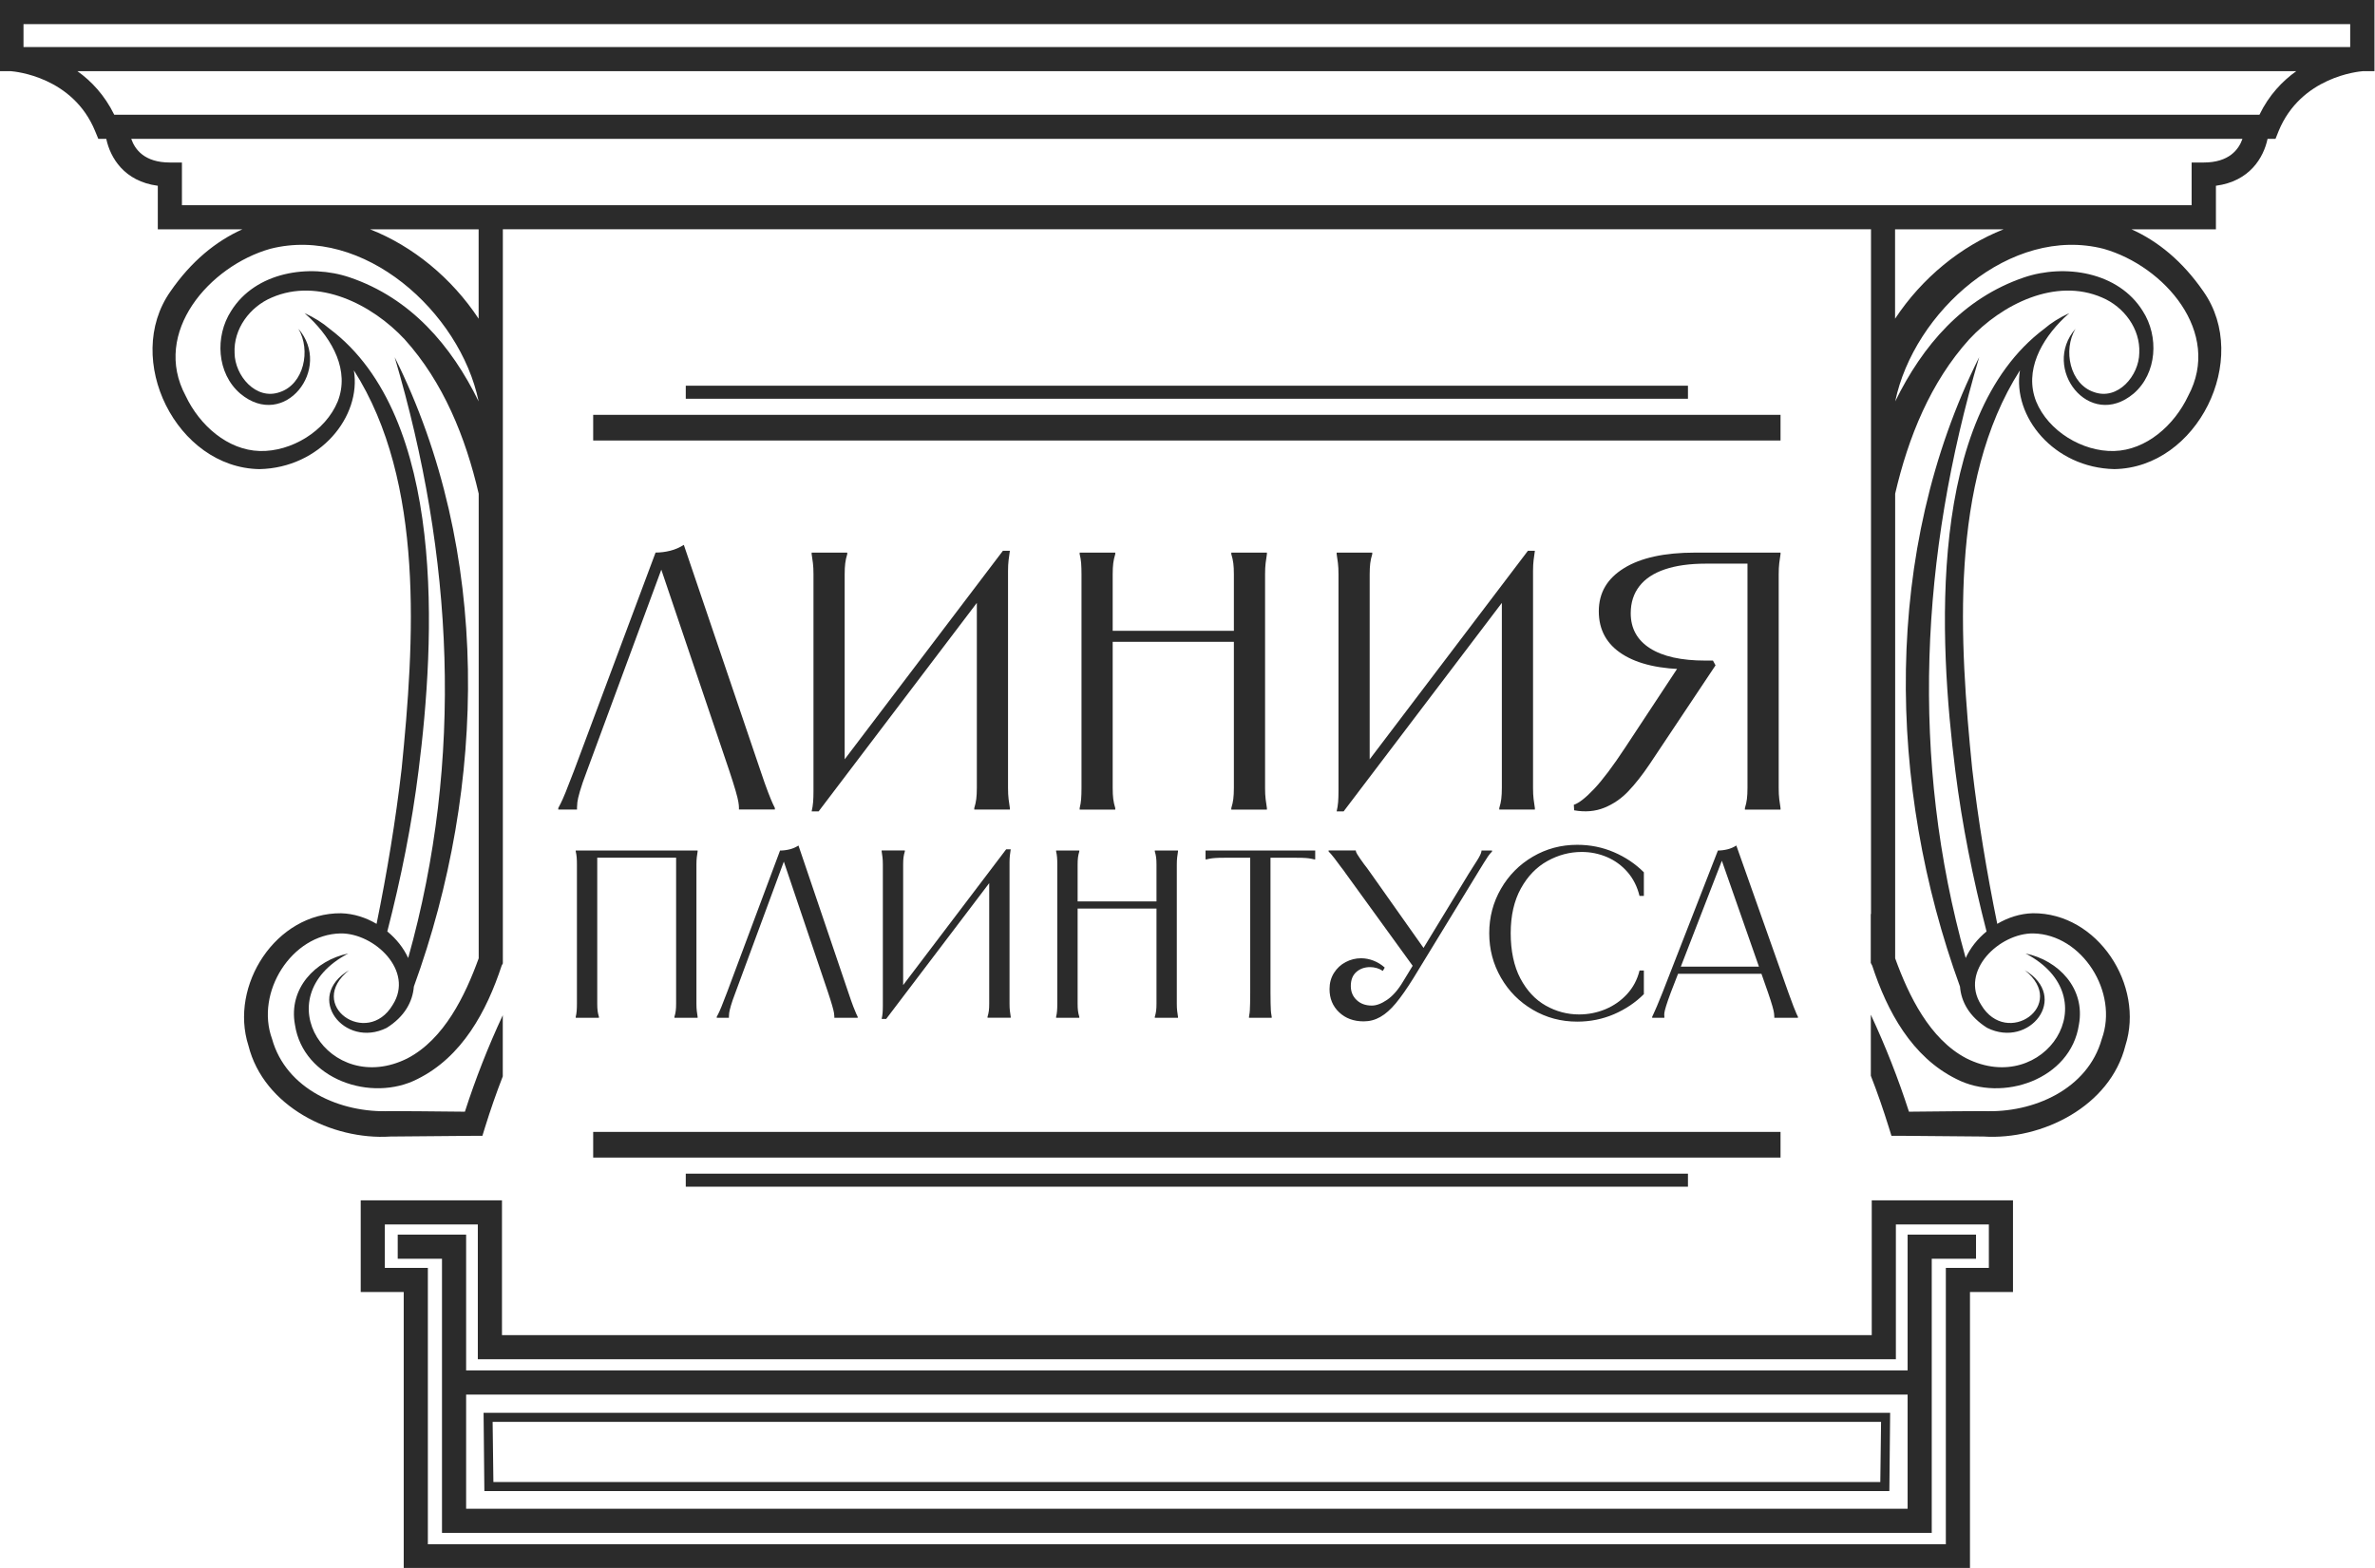 <?xml version="1.0" encoding="UTF-8"?> <svg xmlns="http://www.w3.org/2000/svg" width="1060" height="700" viewBox="0 0 1060 700" fill="none"><g clip-path="url(#clip0_81_2)"><path d="M835.39 535.87V596.05H224.04V535.87H160.99V576.82H180.19V700.19H879.23V576.82H898.43V535.87H835.38H835.39ZM887.66 566.05H868.46V689.42H190.96V566.05H171.76V546.64H213.26V606.82H846.16V546.64H887.66V566.05Z" fill="#2B2B2B"></path><path d="M529.87 611.83H208.04V551.19H177.51V561.96H197.27V684.34H862.17V561.96H881.93V551.19H851.4V611.83H529.88H529.87ZM851.39 673.57H208.04V622.6H851.4V673.57H851.39Z" fill="#2B2B2B"></path><path d="M529.56 630.75H215.83L216.18 665.67H843.25L843.6 630.75H529.56ZM839.55 634.79L839.21 661.63H220.21L219.87 634.79H839.55Z" fill="#2B2B2B"></path><path d="M-0.28 0.01V31.78H4.89C6.77 31.94 32.57 34.26 42.48 58.6L43.88 61.99H47.43C49.21 70.39 55.4 80.95 70.43 82.94V102.38H108.18C96.39 107.66 85.35 116.65 76.03 130.17C54.81 160.38 78.72 208.85 115.83 209.44C142.86 208.85 161.39 185.96 157.94 165.33C189.77 215.2 184.87 287.09 179.27 343.1C176.58 366.36 172.75 389.47 168.07 412.46C163.33 409.66 157.95 407.88 152.24 407.72C123.16 407.45 102.26 439.98 110.88 466.8C117.67 493.94 148.15 509.07 174.21 507.4L211.15 507.08H215.3L216.48 503.26C218.85 495.61 221.49 488.02 224.4 480.53V453.23C217.88 467.23 212.23 481.61 207.49 496.31C198.07 496.2 174.37 495.99 174.21 496.04C151.91 497.01 127.68 486.24 121.43 463.84C113.84 443.05 130.15 417.15 152.02 416.72C167.05 416.56 184.98 433.41 175.28 448.6C163.86 467.88 136.24 448.76 155.79 433.14C135.6 445.15 153.69 468.31 172.59 458.88C180.56 453.87 184.17 447.25 184.71 440.46C217.34 350.8 219.28 245.89 176.15 159.46C202.38 248.26 207.12 338.68 182.18 427.7C180.13 423.23 176.9 419.14 172.86 415.85C178.95 392.21 183.79 368.24 186.81 344.01C194.13 286.23 199.63 186.28 147.12 146.8C144.05 144.16 140.33 141.79 135.92 139.8C136.67 140.5 137.43 141.2 138.24 141.9C148.42 151.7 156.12 165.49 150.73 179.22C145.29 192.52 130 201.73 115.94 201.35C101.62 200.97 89.07 189.88 82.87 176.74C67.63 148.36 93.53 118.79 120.57 111.09C162.14 100.43 205.33 139.2 213.63 179.21C201.41 154.22 183.31 133.11 156.12 123.85C138.03 117.71 114.01 121.32 103.13 138.88C95.86 150.19 96.72 166.67 107.22 175.71C127.04 192.3 148.52 164.4 133.18 146.79C138.83 156.32 135.66 171.51 124.89 175.06C114.23 178.88 104.8 167.68 104.7 157.61C104.16 146.84 111.49 136.98 121.29 132.84C142.08 123.79 166.04 135.86 180.58 151.47C197.87 170.64 207.78 195.14 213.65 220.4V427.84C207.62 444.48 198.25 463.92 181.88 472.48C147.09 489.98 117.74 445.39 155.44 425.68C140.63 428.75 128.68 441.4 131.64 457.45C135.3 481.9 165.73 492.29 186.3 481.74C206.23 471.88 217.21 451.47 223.89 431.12C224.05 430.8 224.21 430.47 224.43 430.1V102.35H835.06V408.12C835.01 408.07 835.01 408.01 834.95 407.96V429.88C835.17 430.31 835.38 430.69 835.6 431.12C842.28 451.48 853.26 471.89 873.19 481.74C893.76 492.3 924.19 481.9 927.85 457.45C930.81 441.4 918.86 428.75 904.05 425.68C941.75 445.39 912.4 489.98 877.61 472.48C861.24 463.92 851.87 444.48 845.84 427.84V220.4C851.71 195.14 861.62 170.64 878.91 151.47C893.45 135.85 917.41 123.79 938.2 132.84C948 136.99 955.33 146.84 954.79 157.61C954.68 167.68 945.26 178.88 934.6 175.06C923.83 171.51 920.65 156.32 926.31 146.79C910.96 164.4 932.45 192.3 952.27 175.71C962.77 166.66 963.63 150.18 956.36 138.88C945.48 121.32 921.46 117.72 903.37 123.85C876.17 133.11 858.08 154.22 845.86 179.21C854.15 139.2 897.34 100.42 938.92 111.09C965.95 118.79 991.86 148.36 976.62 176.74C970.43 189.88 957.88 200.97 943.55 201.35C929.49 201.73 914.2 192.52 908.76 179.22C903.37 165.49 911.08 151.7 921.25 141.9C922.06 141.2 922.76 140.5 923.57 139.8C919.15 141.79 915.44 144.16 912.37 146.8C859.86 186.27 865.36 286.22 872.68 344.01C875.7 368.24 880.54 392.21 886.63 415.85C882.59 419.13 879.36 423.23 877.31 427.7C852.38 338.68 857.12 248.26 883.34 159.46C840.2 245.89 842.14 350.8 874.78 440.46C875.32 447.25 878.93 453.87 886.9 458.88C905.8 468.3 923.9 445.15 903.7 433.14C923.25 448.76 895.62 467.87 884.21 448.6C874.52 433.41 892.45 416.56 907.47 416.72C929.33 417.15 945.65 443.05 938.06 463.84C931.81 486.24 907.58 497.01 885.28 496.04C885.12 495.99 861.42 496.2 852 496.31C847.21 481.5 841.55 467.07 834.98 453.01V480.26C837.94 487.8 840.58 495.5 843 503.25L844.18 507.07H848.33L885.27 507.39C911.33 509.06 941.82 493.93 948.6 466.79C957.22 439.97 936.32 407.44 907.24 407.71C901.53 407.87 896.15 409.65 891.41 412.45C886.72 389.45 882.9 366.35 880.21 343.09C874.61 287.08 869.71 215.19 901.54 165.32C898.09 185.95 916.62 208.83 943.65 209.43C980.75 208.84 1004.66 160.37 983.45 130.16C974.13 116.64 963.09 107.65 951.3 102.37H989V82.93C1004.08 80.94 1010.27 70.38 1012.05 61.98H1015.6L1016.95 58.59C1026.91 34.25 1052.71 31.93 1054.59 31.77H1059.76V0H-0.28V0.01ZM213.62 142.29C201.61 124.09 184.22 109.87 165.21 102.39H213.62V142.29ZM845.8 142.29V102.39H894.21C875.2 109.88 857.81 124.09 845.8 142.29ZM983.55 72.55H978.16V91.61H81.2V72.55H75.81C64.45 72.55 60.19 66.68 58.58 61.99H1000.84C999.22 66.68 994.92 72.55 983.55 72.55ZM1008.43 51.22H50.99C46.68 42.44 40.76 36.2 34.56 31.78H1024.85C1018.66 36.2 1012.68 42.44 1008.43 51.22ZM1048.93 21.01H10.49V10.78H1048.93V21.01Z" fill="#2B2B2B"></path><path d="M329.8 361.42V360.44C329.8 359.89 329.72 359.1 329.55 358.06C329.39 357.02 328.98 355.36 328.32 353.06C327.66 350.77 326.73 347.82 325.53 344.21L293.74 250.15H296.69L261.95 344.21C260.53 347.92 259.49 350.93 258.84 353.22C258.18 355.51 257.8 357.15 257.69 358.14C257.58 359.12 257.53 359.89 257.53 360.43V361.41H249.17V360.75C249.39 360.31 249.74 359.63 250.23 358.7C250.72 357.77 251.46 356.11 252.44 353.7C253.42 351.3 254.68 348.07 256.21 344.03L292.59 246.69C294.77 246.69 296.96 246.42 299.14 245.87C301.32 245.32 303.34 244.45 305.2 243.25L339.45 344.19C340.76 348.12 341.88 351.29 342.81 353.69C343.74 356.09 344.42 357.76 344.86 358.69C345.3 359.62 345.62 360.3 345.84 360.74V361.4H329.78L329.8 361.42Z" fill="#2B2B2B"></path><path d="M378.14 246.71V247.37C377.7 248.79 377.4 250.16 377.24 251.47C377.08 252.78 376.99 254.42 376.99 256.39V345.04H372.4L447.61 245.9H450.72C450.5 247.32 450.31 248.71 450.15 250.08C449.99 251.45 449.9 253.06 449.9 254.91V351.75C449.9 353.72 449.98 355.38 450.15 356.75C450.31 358.12 450.5 359.45 450.72 360.77V361.43H434.83V360.77C435.27 359.35 435.57 357.98 435.73 356.67C435.89 355.36 435.98 353.72 435.98 351.75V263.1H440.57L365.36 362.24H362.25C362.58 360.82 362.8 359.43 362.91 358.06C363.02 356.69 363.07 355.08 363.07 353.23V256.38C363.07 254.41 362.99 252.75 362.82 251.38C362.66 250.02 362.46 248.68 362.25 247.36V246.7H378.14V246.71Z" fill="#2B2B2B"></path><path d="M497.76 246.71V247.37C497.32 248.79 497.02 250.16 496.86 251.47C496.7 252.78 496.61 254.42 496.61 256.39V351.76C496.61 353.73 496.69 355.36 496.86 356.68C497.03 358 497.32 359.36 497.76 360.78V361.44H481.87V360.78C482.2 359.47 482.42 358.13 482.53 356.76C482.64 355.4 482.69 353.73 482.69 351.76V256.39C482.69 254.42 482.63 252.76 482.53 251.39C482.42 250.03 482.2 248.69 481.87 247.37V246.71H497.76ZM552.33 281.61V286.53H494.98V281.61H552.33ZM565.44 246.71V247.37C565.22 248.68 565.03 250.02 564.87 251.39C564.71 252.76 564.62 254.42 564.62 256.39V351.76C564.62 353.73 564.7 355.39 564.87 356.76C565.03 358.13 565.22 359.46 565.44 360.78V361.44H549.55V360.78C549.98 359.36 550.29 357.99 550.45 356.68C550.61 355.37 550.7 353.73 550.7 351.76V256.39C550.7 254.42 550.62 252.79 550.45 251.47C550.29 250.16 549.98 248.79 549.55 247.37V246.71H565.44Z" fill="#2B2B2B"></path><path d="M612.46 246.71V247.37C612.02 248.79 611.72 250.16 611.56 251.47C611.4 252.78 611.31 254.42 611.31 256.39V345.04H606.72L681.93 245.9H685.04C684.82 247.32 684.63 248.71 684.47 250.08C684.31 251.45 684.22 253.06 684.22 254.91V351.75C684.22 353.72 684.3 355.38 684.47 356.75C684.63 358.12 684.82 359.45 685.04 360.77V361.43H669.15V360.77C669.59 359.35 669.89 357.98 670.05 356.67C670.21 355.36 670.3 353.72 670.3 351.75V263.1H674.89L599.68 362.24H596.57C596.9 360.82 597.12 359.43 597.23 358.06C597.34 356.69 597.39 355.08 597.39 353.23V256.38C597.39 254.41 597.31 252.75 597.14 251.38C596.98 250.02 596.78 248.68 596.57 247.36V246.7H612.46V246.71Z" fill="#2B2B2B"></path><path d="M711.52 352.16C715.29 348.17 719.9 342.03 725.37 333.72L750.11 296.19L757.65 298.81H754.21C741.21 298.81 731.19 296.57 724.14 292.09C717.09 287.61 713.57 281.22 713.57 272.92C713.57 264.62 717.31 258.31 724.79 253.67C732.27 249.03 742.84 246.71 756.5 246.71H794.68V247.37C794.46 248.68 794.27 250.02 794.11 251.39C793.95 252.76 793.86 254.42 793.86 256.39V351.76C793.86 353.73 793.94 355.39 794.11 356.76C794.27 358.13 794.46 359.46 794.68 360.78V361.44H778.78V360.78C779.22 359.36 779.52 357.99 779.68 356.68C779.84 355.37 779.93 353.73 779.93 351.76V249.02L782.55 251.64H761.25C754.15 251.64 748.08 252.49 743.06 254.18C738.03 255.88 734.24 258.39 731.67 261.72C729.1 265.05 727.82 269.07 727.82 273.77C727.82 280.54 730.69 285.76 736.42 289.42C742.16 293.08 750.37 294.91 761.08 294.91H764.52L765.67 297.04L736.17 341.28C733 345.98 729.86 349.97 726.75 353.24C723.64 356.52 720.06 358.97 716.02 360.61C711.98 362.25 707.5 362.63 702.58 361.76L702.42 359.3C704.71 358.54 707.75 356.16 711.51 352.17L711.52 352.16Z" fill="#2B2B2B"></path><path d="M311.36 379.71V380.14C311.22 380.99 311.09 381.86 310.99 382.75C310.88 383.64 310.83 384.72 310.83 386.01V448.09C310.83 449.37 310.88 450.45 310.99 451.34C311.1 452.23 311.22 453.1 311.36 453.95V454.38H301.01V453.95C301.29 453.03 301.49 452.14 301.6 451.28C301.71 450.43 301.76 449.36 301.76 448.08V381.2L303.47 382.9H264.85L266.56 381.2V448.08C266.56 449.36 266.61 450.43 266.72 451.28C266.83 452.13 267.02 453.03 267.31 453.95V454.38H256.96V453.95C257.17 453.1 257.31 452.23 257.38 451.34C257.45 450.45 257.49 449.37 257.49 448.09V386.01C257.49 384.73 257.46 383.65 257.38 382.75C257.31 381.86 257.17 380.99 256.96 380.14V379.71H311.36Z" fill="#2B2B2B"></path><path d="M372.38 454.38V453.74C372.38 453.39 372.33 452.87 372.22 452.19C372.11 451.52 371.85 450.43 371.42 448.94C370.99 447.45 370.39 445.52 369.61 443.18L348.92 381.95H350.84L328.22 443.18C327.29 445.6 326.62 447.55 326.19 449.05C325.76 450.54 325.52 451.61 325.44 452.25C325.37 452.89 325.33 453.39 325.33 453.74V454.38H319.89V453.95C320.03 453.67 320.26 453.22 320.58 452.62C320.9 452.02 321.38 450.93 322.02 449.37C322.66 447.81 323.48 445.71 324.47 443.08L348.15 379.72C349.57 379.72 350.99 379.54 352.42 379.19C353.84 378.84 355.16 378.27 356.37 377.48L378.66 443.19C379.51 445.75 380.24 447.81 380.84 449.38C381.45 450.94 381.89 452.03 382.17 452.63C382.45 453.24 382.67 453.68 382.81 453.96V454.39H372.36L372.38 454.38Z" fill="#2B2B2B"></path><path d="M403.84 379.71V380.14C403.55 381.07 403.36 381.95 403.25 382.8C403.14 383.65 403.09 384.72 403.09 386V443.71H400.11L449.07 379.17H451.1C450.96 380.1 450.83 381 450.73 381.89C450.63 382.78 450.57 383.83 450.57 385.03V448.07C450.57 449.35 450.62 450.43 450.73 451.32C450.84 452.21 450.96 453.08 451.1 453.93V454.36H440.75V453.93C441.03 453.01 441.23 452.12 441.34 451.26C441.45 450.41 441.5 449.34 441.5 448.06V390.35H444.48L395.52 454.89H393.5C393.71 453.97 393.85 453.06 393.92 452.17C393.99 451.28 394.03 450.23 394.03 449.03V385.99C394.03 384.71 393.98 383.63 393.87 382.73C393.76 381.84 393.64 380.97 393.5 380.12V379.69H403.85L403.84 379.71Z" fill="#2B2B2B"></path><path d="M481.71 379.71V380.14C481.42 381.07 481.23 381.95 481.12 382.8C481.01 383.65 480.96 384.72 480.96 386V448.08C480.96 449.36 481.01 450.43 481.12 451.28C481.23 452.13 481.42 453.03 481.71 453.95V454.38H471.36V453.95C471.57 453.1 471.71 452.23 471.78 451.34C471.85 450.45 471.89 449.37 471.89 448.09V386.01C471.89 384.73 471.86 383.65 471.78 382.75C471.71 381.86 471.57 380.99 471.36 380.14V379.71H481.71ZM517.23 402.43V405.63H479.89V402.43H517.23ZM525.76 379.71V380.14C525.62 380.99 525.49 381.86 525.39 382.75C525.28 383.64 525.23 384.72 525.23 386.01V448.09C525.23 449.37 525.28 450.45 525.39 451.34C525.5 452.23 525.62 453.1 525.76 453.95V454.38H515.41V453.95C515.69 453.03 515.89 452.14 516 451.28C516.11 450.43 516.16 449.36 516.16 448.08V386C516.16 384.72 516.11 383.65 516 382.8C515.89 381.95 515.7 381.06 515.41 380.14V379.71H525.76Z" fill="#2B2B2B"></path><path d="M587 379.71V383.66H586.57C585.72 383.45 584.88 383.29 584.06 383.18C583.24 383.07 582.25 383 581.07 382.97C579.9 382.94 578.49 382.92 576.86 382.92H565.34L567.04 381.22V443.2C567.04 445.05 567.06 446.61 567.09 447.89C567.13 449.17 567.16 450.2 567.2 450.98C567.24 451.77 567.33 452.51 567.47 453.22L567.58 453.97V454.4H557.45V453.97L557.56 453.22C557.7 452.51 557.79 451.76 557.83 450.98C557.86 450.2 557.9 449.17 557.94 447.89C557.97 446.61 557.99 445.05 557.99 443.2V381.22L559.7 382.92H548.18C546.54 382.92 545.14 382.94 543.97 382.97C542.8 383.01 541.8 383.08 540.98 383.18C540.16 383.29 539.33 383.45 538.48 383.66H538.05V379.71H587.01H587Z" fill="#2B2B2B"></path><path d="M605.13 379.71V379.92C605.2 380.35 605.43 380.86 605.82 381.47C606.21 382.07 606.65 382.75 607.15 383.49C607.65 384.24 608.22 385.04 608.86 385.89C609.36 386.46 610.35 387.81 611.85 389.94L636.49 424.82L631.69 432.82L600.54 389.83C599.97 388.98 599.37 388.16 598.73 387.38C597.59 385.82 596.54 384.41 595.58 383.16C594.62 381.92 593.75 380.9 592.97 380.12V379.69H605.13V379.71ZM614.46 432.19C613.5 431.91 612.52 431.76 611.53 431.76C609.04 431.76 606.98 432.49 605.34 433.95C603.7 435.41 602.89 437.49 602.89 440.19C602.89 442.75 603.76 444.85 605.5 446.48C607.24 448.12 609.5 448.93 612.27 448.93C614.33 448.93 616.62 448.06 619.15 446.32C621.67 444.58 624.04 441.86 626.24 438.16L655.57 389.95C656.28 388.89 656.96 387.82 657.6 386.75C658.24 385.76 658.83 384.83 659.36 383.98C659.89 383.13 660.32 382.36 660.64 381.69C660.96 381.02 661.15 380.43 661.22 379.93V379.72H665.92V380.15C665.28 380.79 664.67 381.52 664.11 382.34C663.54 383.16 662.94 384.1 662.3 385.16C661.66 386.23 660.92 387.44 660.06 388.79L659.42 389.85L630.83 436.68C627.91 441.37 625.3 445.1 622.99 447.88C620.68 450.66 618.37 452.7 616.06 454.01C613.75 455.33 611.28 455.98 608.65 455.98C604.17 455.98 600.51 454.63 597.66 451.92C594.81 449.22 593.39 445.77 593.39 441.57C593.39 438.87 594.05 436.47 595.36 434.37C596.68 432.27 598.42 430.65 600.59 429.52C602.76 428.38 605.05 427.81 607.47 427.81C609.32 427.81 611.17 428.16 613.02 428.88C614.86 429.59 616.54 430.62 618.03 431.97L617.18 433.46C616.33 432.89 615.42 432.47 614.46 432.18V432.19Z" fill="#2B2B2B"></path><path d="M733.66 399.98H731.74C730.74 395.86 728.97 392.32 726.41 389.36C723.85 386.41 720.79 384.17 717.24 382.64C713.68 381.12 709.91 380.35 705.93 380.35C700.59 380.35 695.49 381.7 690.62 384.4C685.75 387.1 681.8 391.19 678.78 396.67C675.76 402.15 674.25 408.8 674.25 416.62C674.25 424.44 675.69 431.39 678.57 436.83C681.45 442.27 685.22 446.31 689.88 448.94C694.54 451.57 699.5 452.89 704.76 452.89C708.88 452.89 712.81 452.11 716.55 450.55C720.28 448.98 723.5 446.73 726.21 443.78C728.91 440.83 730.76 437.32 731.76 433.27H733.68V443.83C729.91 447.6 725.47 450.58 720.35 452.79C715.23 454.99 709.75 456.1 703.93 456.1C696.74 456.1 690.15 454.34 684.14 450.82C678.13 447.3 673.38 442.52 669.9 436.47C666.41 430.42 664.67 423.81 664.67 416.63C664.67 409.45 666.41 402.83 669.9 396.79C673.38 390.75 678.13 385.96 684.14 382.44C690.15 378.92 696.74 377.16 703.93 377.16C709.76 377.16 715.24 378.27 720.35 380.47C725.47 382.67 729.91 385.66 733.68 389.43V399.99L733.66 399.98Z" fill="#2B2B2B"></path><path d="M771 379.18C772.42 378.83 773.74 378.26 774.95 377.47L798.2 443.18C799.13 445.74 799.89 447.8 800.49 449.37C801.09 450.93 801.54 452.02 801.82 452.62C802.1 453.23 802.32 453.67 802.46 453.95V454.38H791.9V453.85C791.9 453.57 791.87 453.09 791.79 452.41C791.72 451.74 791.47 450.65 791.04 449.16C790.61 447.67 789.98 445.68 789.12 443.19L767.68 381.96H769.39L745.71 443.08C744.78 445.57 744.09 447.56 743.63 449.05C743.17 450.54 742.9 451.61 742.83 452.25C742.76 452.89 742.76 453.39 742.83 453.74V454.38H737.39V453.95C737.53 453.67 737.75 453.2 738.03 452.56C738.32 451.92 738.8 450.84 739.47 449.31C740.14 447.78 740.98 445.73 741.98 443.18L766.73 379.71C768.15 379.71 769.57 379.53 771 379.18ZM786.79 431.55V434.75H748.39V431.55H786.79Z" fill="#2B2B2B"></path><path d="M794.68 185.2H264.75V196.66H794.68V185.2Z" fill="#2B2B2B"></path><path d="M753.36 172.2H306.07V178.02H753.36V172.2Z" fill="#2B2B2B"></path><path d="M264.75 516.79L794.68 516.79V505.33L264.75 505.33V516.79Z" fill="#2B2B2B"></path><path d="M306.07 529.79H753.36V523.97H306.07V529.79Z" fill="#2B2B2B"></path></g><defs><clipPath id="clip0_81_2"><rect width="1060" height="700" fill="white"></rect></clipPath></defs></svg> 